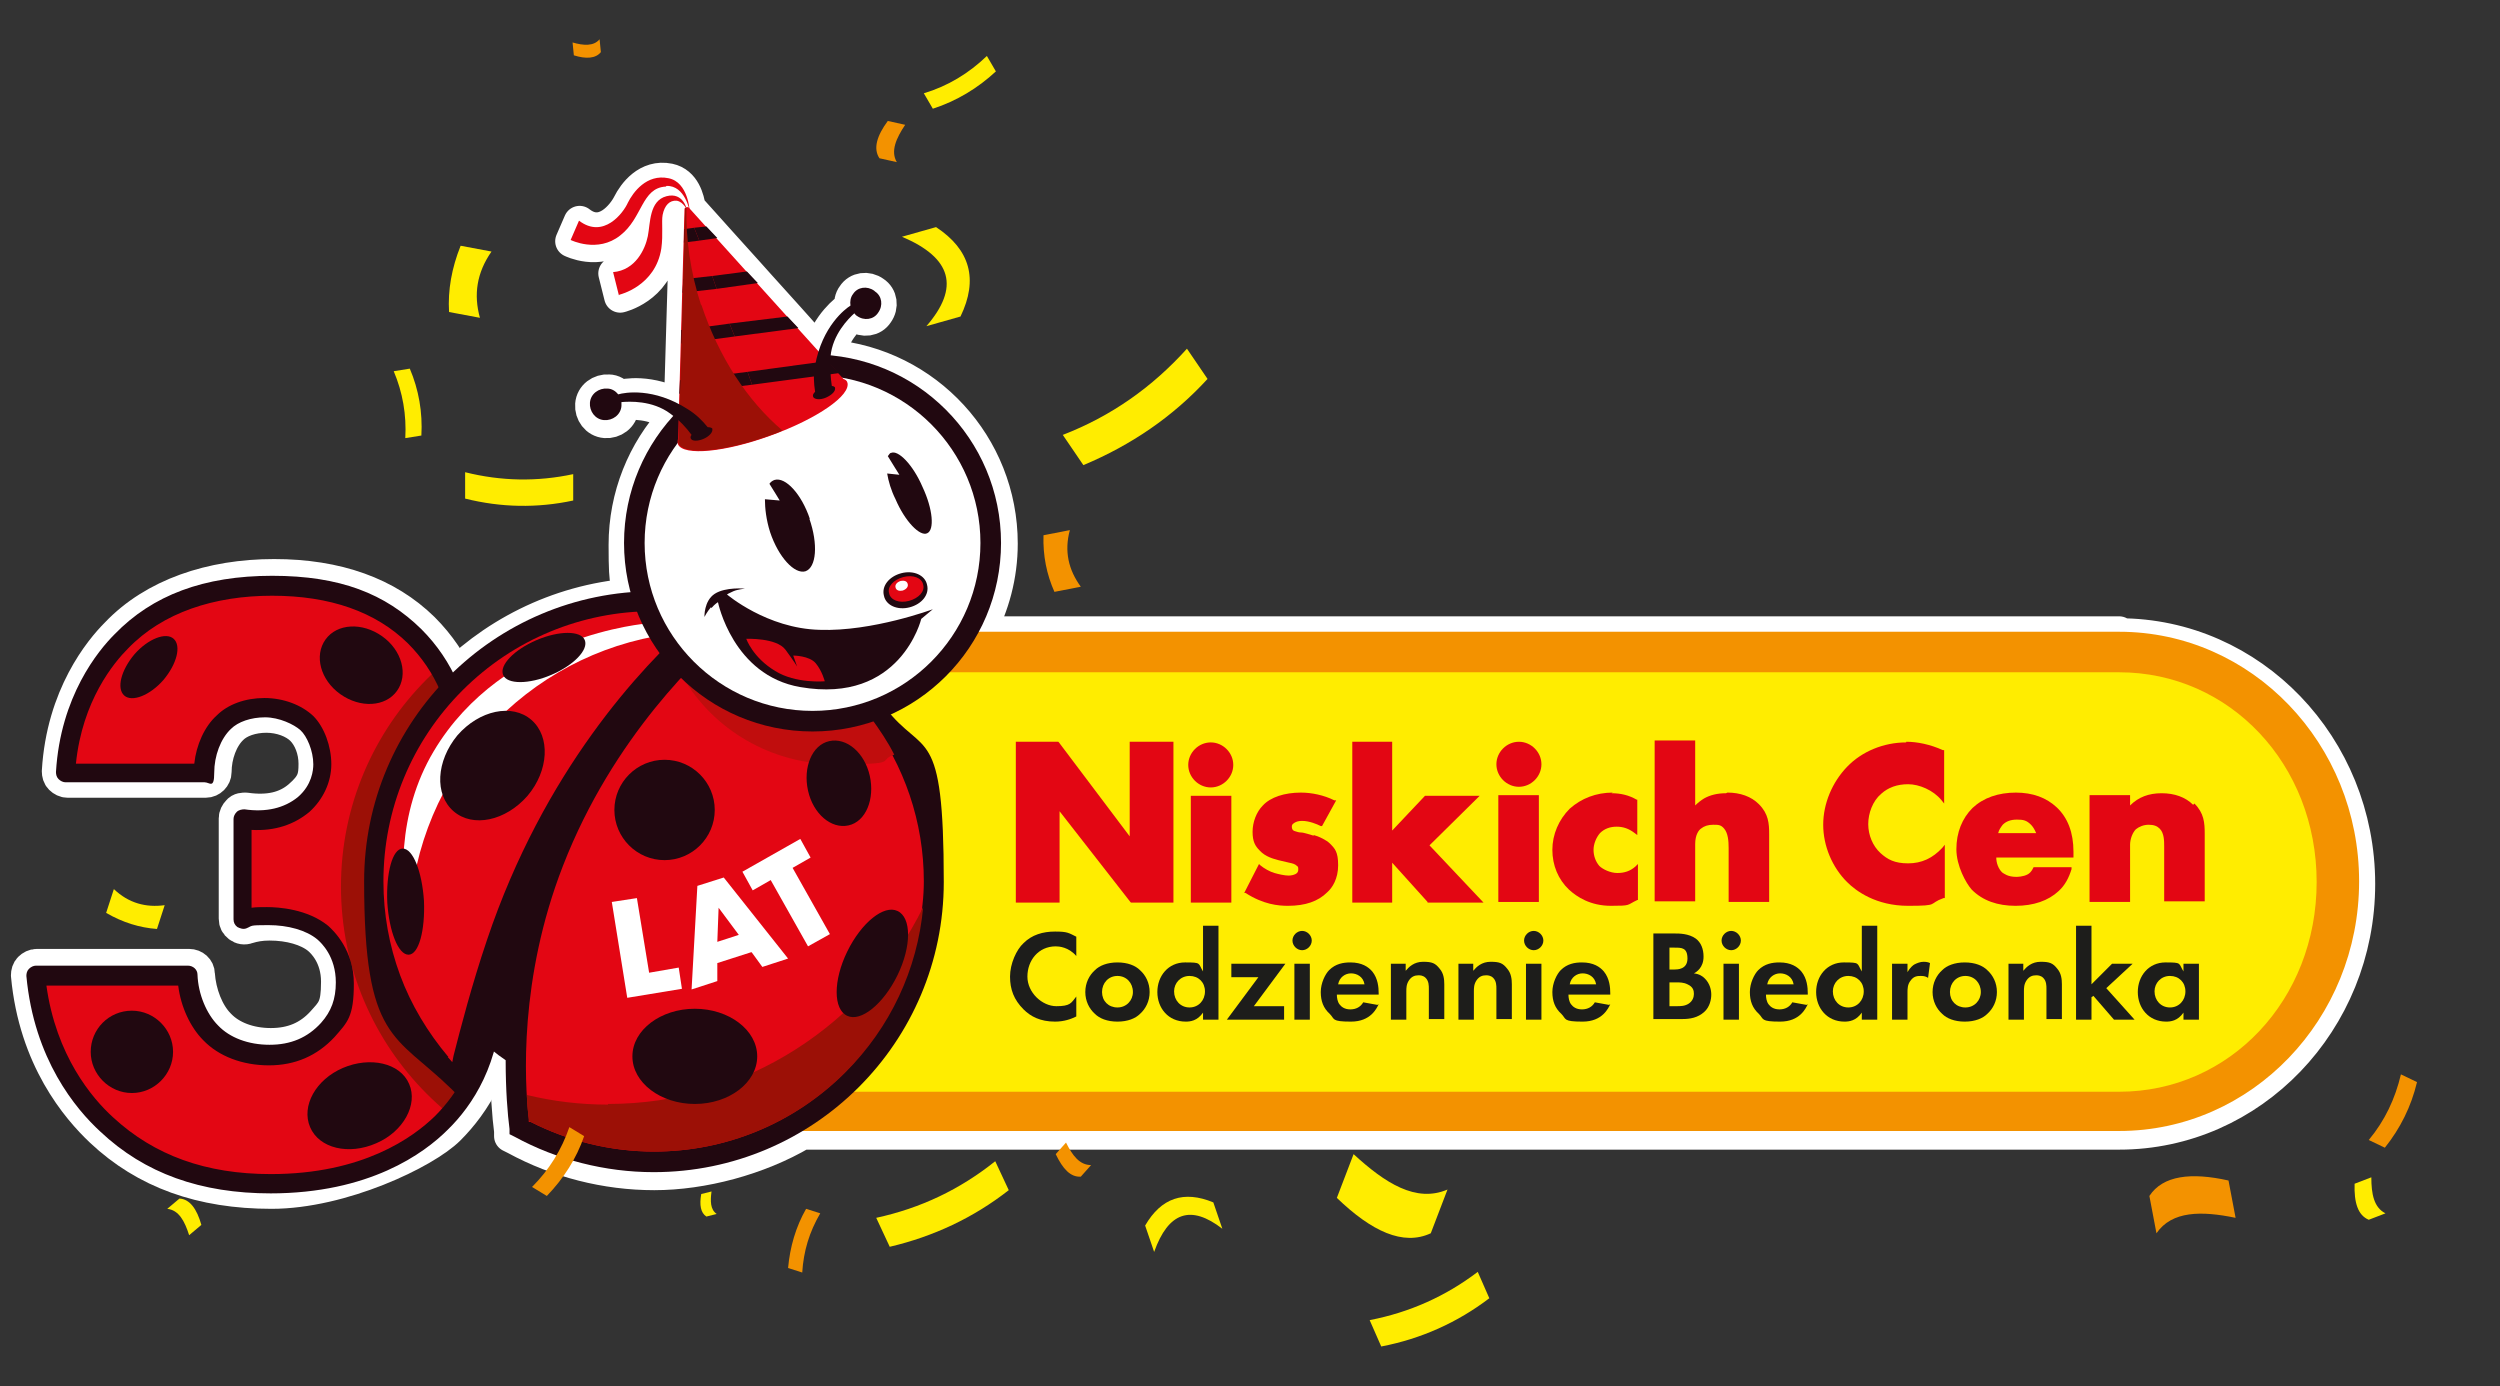 <?xml version="1.0" encoding="UTF-8"?>
<svg xmlns="http://www.w3.org/2000/svg" version="1.1" xmlns:xlink="http://www.w3.org/1999/xlink" viewBox="0 0 388.6 215.5">
  <rect x="0" y="0" width="388.6" height="215.5" fill="#333333" stroke="none"/>
  <!-- Generator: Adobe Illustrator 29.1.0, SVG Export Plug-In . SVG Version: 2.1.0 Build 142)  -->
  <defs>
    <style>
      .st0 {
        fill: #c00d0d;
      }

      .st1 {
        fill: #1d1d1b;
      }

      .st2 {
        fill: #fff;
      }

      .st3 {
        fill: #ffed00;
      }

      .st4, .st5 {
        fill: none;
      }

      .st6 {
        fill: #e30613;
      }

      .st7 {
        fill: #f39200;
      }

      .st8 {
        isolation: isolate;
      }

      .st9 {
        mix-blend-mode: multiply;
      }

      .st9, .st10 {
        fill: #9c1006;
      }

      .st5 {
        stroke: #fff;
        stroke-linecap: round;
        stroke-linejoin: round;
        stroke-width: 5px;
      }

      .st11 {
        fill: #210810;
      }

      .st12 {
        clip-path: url(#clippath);
      }
    </style>
    <clipPath id="clippath">
      <path class="st4" d="M29.2,151.6c.1,3.3,1.5,6.8,3.6,8.9,2,2.1,5.2,3.5,9.1,3.5s7.3-2,9.1-3.9c2-2.3,2.7-4.7,2.7-7.3,0-3.9-1.9-6.5-3.5-7.9-2.3-1.9-5.7-2.5-8.5-2.5s-2.7.1-3.9.5v-15.6c4.7.7,7.6-.7,9.5-2.3,2.1-1.9,2.9-4.3,2.9-6.3s-1.1-5.1-2.4-6.4-4-2.4-6.5-2.4-5.1.9-6.4,2.3c-2,1.9-3.1,5.1-3.1,7.9H10.2c.5-9.3,4.7-16.4,8.7-20.4,6.5-6.8,14.9-8.7,23.5-8.7s15.5,1.3,22.2,7.9c4.4,4.4,7.2,10.4,7.2,17.2s-.7,7.3-2.7,10.9c-1.6,2.9-3.6,5.2-6.8,6.8,5.5,2,8.7,5.5,10.5,8.1,2.5,3.7,3.7,8,3.7,13.1,0,9.5-4.1,15.7-7.9,19.5s-13.3,9.5-26.6,9.5-17.7-2-25.5-9.2c-4.5-4.1-10-11.7-11.1-23.2h23.6Z"/>
    </clipPath>
  </defs>
  <g class="st8">
    <g id="Layer_1">
      <g>
        <path class="st5" d="M329.4,98.3h-177.2c2.2-4.1,3.5-8.8,3.5-13.8,0-15.3-11.7-27.9-26.7-29.2.4-3.3,2.8-5.7,3.7-6.5.1.1.2.3.4.4,1.1.8,2.6.6,3.3-.5.8-1.1.6-2.6-.5-3.3-1.1-.8-2.6-.6-3.3.5-.4.5-.5,1.2-.4,1.8-.7.5-3.5,2.5-4.9,7l-3.1-3.5h0s-1.7-1.9-1.7-1.9h0s-4.6-5.1-4.6-5.1h0s-1.7-1.9-1.7-1.9h0s-4.6-5.1-4.6-5.1h0s-1.7-1.9-1.7-1.9h0s-2.7-3-2.7-3h0c-.2-1.3-.8-3.9-3.2-4.4-3.4-.7-5.5,2.2-6.3,3.8-.8,1.6-3.9,5.7-7.6,2.8l-1.3,3s4.2,2.1,7.7-.7c3.5-2.8,3.3-7.5,7.1-7.6,2.2,0,3.1,2.1,3.5,3.2h-.2c0,0,0,.1,0,.1-.3-.8-1-2.3-3.1-1.8-2.7.7-2.5,4.2-2.9,6.2-.4,2-1.9,5.3-5.4,5.6l.9,3.6s5.6-1.3,6.5-7.2c.3-2.2,0-4.1.2-5.2.3-1.6,1.1-2.4,2.2-2.2.7.1,1.2.7,1.4,1.1h-.1s-.9,30.5-.9,30.5c-4.7-2.5-8.6-1.8-9.4-1.5-.4-.5-1-.9-1.7-.9-1.3-.1-2.6.8-2.7,2.2-.1,1.3.8,2.6,2.2,2.7,1.3.1,2.6-.8,2.7-2.2,0-.2,0-.4,0-.6,1.2-.1,4.8-.3,7.6,1.8.1.1.3.2.4.3-4.8,5.2-7.7,12.2-7.7,19.8s.4,5.2,1,7.7c-23.1,1.9-41.4,21.3-41.4,44.9s4.8,23.7,13.6,32.3l1.9,1.9.6-2.6c.4-1.7,1-4.2,1.7-7.2,1.3,1.2,2.7,2.4,4.2,3.4,0,4.7.3,8.4.6,10.7v.8c0,0,.8.4.8.4,6.6,3.6,14.1,5.5,21.6,5.5s16.2-2.3,23-6.3h204.7c20.6,0,37.3-17.4,37.3-38.8s-16.7-38.8-37.3-38.8Z"/>
        <g>
          <path class="st7" d="M117.2,175.8c-20.6,0-37.3-17.4-37.3-38.8s16.7-38.8,37.3-38.8h212.2c20.6,0,37.3,17.4,37.3,38.8s-16.7,38.8-37.3,38.8H117.2Z"/>
          <path class="st3" d="M117.2,104.5c-17.2,0-30.7,14.3-30.7,32.6s13.5,32.6,30.7,32.6h212.2c17.2,0,30.7-14.3,30.7-32.6s-13.5-32.6-30.7-32.6H117.2Z"/>
        </g>
        <path class="st5" d="M74.2,141.1c-2.3-3.2-5.1-5.8-8.5-7.5,2-1.5,3.5-3.3,4.9-5.9,2-3.6,2.9-7.2,2.9-11.7,0-6.9-2.7-13.3-7.7-18.3-5.6-5.5-13.4-8.3-23.2-8.3s-18.7,3-24.5,9.1c-2.5,2.5-8.4,9.6-9.1,21.4,0,.4.1.8.4,1.1.3.3.7.5,1.1.5h21.5c.8,0,1.5-.7,1.5-1.5,0-2.6,1-5.3,2.6-6.8,1.1-1.1,3.1-1.8,5.3-1.8s4.3.8,5.5,2,2,3.2,2,5.3-.2,3.2-2.4,5.1c-2.1,1.8-4.8,2.4-8.3,1.9-.4,0-.9,0-1.2.4-.3.3-.5.7-.5,1.1v15.6c0,.5.2.9.6,1.2.4.3.9.4,1.4.2,1-.3,2-.5,3.4-.5,3.1,0,5.9.8,7.6,2.2.7.6,2.9,2.7,2.9,6.7s-.7,4.5-2.3,6.3c-2.1,2.3-4.7,3.4-8,3.4s-6.2-1.1-8-3c-1.8-1.8-3-4.9-3.2-7.9,0-.8-.7-1.4-1.5-1.4H5.7c-.4,0-.8.2-1.1.5-.3.3-.4.7-.4,1.1,1.2,13,7.8,20.7,11.5,24.2,6.9,6.5,15.6,9.6,26.5,9.6s23.9-6.2,27.6-9.9c3.8-3.8,8.3-10.4,8.3-20.5s-1.3-10-4-13.9Z"/>
        <g>
          <path class="st6" d="M29.2,151.6c.1,3.3,1.5,6.8,3.6,8.9,2,2.1,5.2,3.5,9.1,3.5s7.3-2,9.1-3.9c2-2.3,2.7-4.7,2.7-7.3,0-3.9-1.9-6.5-3.5-7.9-2.3-1.9-5.7-2.5-8.5-2.5s-2.7.1-3.9.5v-15.6c4.7.7,7.6-.7,9.5-2.3,2.1-1.9,2.9-4.3,2.9-6.3s-1.1-5.1-2.4-6.4-4-2.4-6.5-2.4-5.1.9-6.4,2.3c-2,1.9-3.1,5.1-3.1,7.9H10.2c.5-9.3,4.7-16.4,8.7-20.4,6.5-6.8,14.9-8.7,23.5-8.7s15.5,1.3,22.2,7.9c4.4,4.4,7.2,10.4,7.2,17.2s-.7,7.3-2.7,10.9c-1.6,2.9-3.6,5.2-6.8,6.8,5.5,2,8.7,5.5,10.5,8.1,2.5,3.7,3.7,8,3.7,13.1,0,9.5-4.1,15.7-7.9,19.5s-13.3,9.5-26.6,9.5-17.7-2-25.5-9.2c-4.5-4.1-10-11.7-11.1-23.2h23.6Z"/>
          <g class="st12">
            <circle class="st10" cx="98.6" cy="137.8" r="45.6"/>
          </g>
          <path class="st11" d="M42.1,185.5c-10.9,0-19.6-3.1-26.5-9.6-3.8-3.5-10.3-11.2-11.5-24.2,0-.4.1-.8.4-1.1.3-.3.7-.5,1.1-.5h23.6c.8,0,1.5.6,1.5,1.4.1,3,1.4,6.1,3.2,7.9,1.8,1.9,4.7,3,8,3s5.9-1.1,8-3.4c1.6-1.8,2.3-3.7,2.3-6.3,0-4-2.2-6.1-2.9-6.7-1.7-1.4-4.5-2.2-7.6-2.2s-2.4.1-3.4.5c-.5.2-1,0-1.4-.2-.4-.3-.6-.7-.6-1.2v-15.6c0-.4.2-.8.5-1.1.3-.3.8-.4,1.2-.4,3.4.5,6.2-.2,8.3-1.9,2.2-1.9,2.4-4.2,2.4-5.1,0-2.1-1-4.4-2-5.3s-3.3-2-5.5-2-4.2.7-5.3,1.8c-1.6,1.5-2.6,4.2-2.6,6.8s-.7,1.5-1.5,1.5H10.2c-.4,0-.8-.2-1.1-.5-.3-.3-.4-.7-.4-1.1.7-11.8,6.6-18.9,9.1-21.4,5.9-6.1,13.9-9.1,24.5-9.1s17.6,2.8,23.2,8.3c4.9,4.9,7.7,11.4,7.7,18.3s-.9,8.1-2.9,11.7c-1.4,2.5-2.9,4.4-4.9,5.9,3.4,1.7,6.3,4.3,8.5,7.5,2.7,4,4,8.5,4,13.9,0,10.1-4.5,16.8-8.3,20.5-3.7,3.7-12.2,9.9-27.6,9.9ZM7.2,153.1c1.5,11,7.1,17.6,10.4,20.6,6.4,5.9,14.4,8.8,24.5,8.8,14.3,0,22.1-5.7,25.5-9,3.4-3.4,7.4-9.3,7.4-18.4s-1.1-8.8-3.5-12.2c-2.5-3.5-5.8-6.1-9.8-7.6-.6-.2-.9-.7-1-1.3s.3-1.2.8-1.4c2.7-1.3,4.6-3.2,6.2-6.2,1.7-3.1,2.5-6.2,2.5-10.2,0-6.1-2.4-11.8-6.8-16.2-5-4.9-12.1-7.4-21.1-7.4s-17,2.6-22.4,8.2c-2.2,2.2-7.1,8.1-8.1,17.9h18.4c.3-2.9,1.6-5.8,3.5-7.5,1.7-1.7,4.4-2.7,7.4-2.7s5.8,1.1,7.6,2.8c1.7,1.7,2.8,4.7,2.8,7.5s-1.3,5.5-3.4,7.4c-2.4,2-5.4,3-9,2.8v12.1c.7-.1,1.5-.1,2.4-.1,1.8,0,6.3.3,9.5,2.9.9.8,4,3.8,4,9s-1,6-3,8.3c-2.7,2.9-6.1,4.4-10.2,4.4s-7.8-1.4-10.2-3.9c-2-2-3.5-5.2-3.9-8.5H7.2Z"/>
          <path class="st11" d="M20.5,157.1c-3.6,0-6.4,2.9-6.4,6.4s2.9,6.4,6.4,6.4,6.4-2.9,6.4-6.4-2.9-6.4-6.4-6.4Z"/>
          <path class="st11" d="M59.4,98.9c3.1,2.2,4.1,6,2.3,8.5-1.8,2.5-5.7,2.7-8.8.5-3.1-2.2-4.1-6-2.3-8.5,1.8-2.5,5.7-2.7,8.8-.5Z"/>
          <path class="st11" d="M25.4,105.7c-2.1,2.4-4.9,3.5-6.1,2.4-1.2-1.1-.5-3.9,1.6-6.4,2.1-2.4,4.9-3.5,6.1-2.4,1.2,1.1.5,3.9-1.6,6.4Z"/>
          <path class="st11" d="M63.6,168.5c1.4,3.2-.9,7.4-5.1,9.2-4.3,1.9-8.9.8-10.3-2.5s.9-7.4,5.1-9.2,8.9-.8,10.3,2.5Z"/>
        </g>
        <g>
          <path class="st11" d="M137.7,109.9c-5.6-7.4-13.4-12.9-22.1-15.8h.1c0,0-3-.8-3-.8-3.6-.9-7.3-1.4-11-1.4-24.9,0-45.1,20.2-45.1,45.1s4.8,23.7,13.6,32.3l1.9,1.9.6-2.6c.4-1.7,1-4.2,1.7-7.2,1.3,1.2,2.7,2.4,4.2,3.4,0,4.7.3,8.4.6,10.7v.8c0,0,.8.4.8.4,6.6,3.6,14.1,5.5,21.6,5.5,24.9,0,45.1-20.2,45.1-45.1s-3.1-19.3-9.1-27.1Z"/>
          <g>
            <path class="st6" d="M69.7,164.3c-3.2-3.8-5.8-8.1-7.5-12.7-1.7-4.6-2.6-9.5-2.6-14.6,0-11.2,4.4-21.8,12.3-29.7,7.9-7.9,18.5-12.3,29.7-12.3s4,.1,6,.4l1.1.2-.8.8c-8.3,7.3-23.4,23.5-32.2,49.7-2.4,7.1-4.1,13.7-5.2,18l-.2,1-.7-.8Z"/>
            <path class="st6" d="M101.7,179c-6.7,0-13.3-1.6-19.2-4.6h-.3c0-.1,0-.4,0-.4-.7-6-1.5-21.9,5.3-39.4,7.8-20.1,21.4-32.8,26.8-37.4l.2-.2h.3c8,2.8,15.2,7.9,20.3,14.7,5.5,7.3,8.5,16.1,8.5,25.3s-4.4,21.8-12.3,29.7c-7.9,7.9-18.5,12.3-29.7,12.3h0Z"/>
          </g>
          <g>
            <path class="st2" d="M63.6,145c0-23,16.5-42.1,38.3-46.1l-1.2-2s-22.5,1.7-33.3,19.9c-5.7,9.6-5.3,20.4-3.7,28.3h0Z"/>
            <g>
              <path class="st10" d="M94.5,171.7c-4.3,0-8.5-.5-12.6-1.5,0,1.5.2,2.8.3,3.8v.3s.3.1.3.1c5.9,3,12.5,4.6,19.2,4.6,11.2,0,21.8-4.4,29.7-12.3,7-7,11.2-16,12.1-25.7-8.9,18.1-27.5,30.6-49,30.6Z"/>
              <path class="st0" d="M135.3,111.7c-5.1-6.8-12.3-12-20.3-14.6h-.3c0,0-.2,0-.2,0-2,1.6-5,4.4-8.4,8.1,4.8,8.2,13.7,13.6,23.9,13.6s6.2-.5,9-1.5c-1-2-2.3-3.9-3.6-5.7Z"/>
            </g>
          </g>
          <g>
            <path class="st11" d="M111.1,125.9c0,4.3-3.5,7.8-7.8,7.8s-7.8-3.5-7.8-7.8,3.5-7.8,7.8-7.8,7.8,3.5,7.8,7.8Z"/>
            <path class="st11" d="M117.7,164.2c0,4.1-4.4,7.4-9.7,7.4s-9.7-3.3-9.7-7.4,4.4-7.4,9.7-7.4,9.7,3.3,9.7,7.4Z"/>
            <path class="st11" d="M139.5,141.6c2.2,1,2.2,5.5,0,10-2.2,4.5-5.7,7.3-7.8,6.3-2.2-1-2.2-5.5,0-10,2.2-4.5,5.7-7.3,7.8-6.3Z"/>
            <path class="st11" d="M82,123.7c-3.4,3.9-8.5,5-11.5,2.4-3-2.6-2.7-7.8.6-11.8,3.4-3.9,8.5-5,11.5-2.4,3,2.6,2.7,7.9-.6,11.8Z"/>
            <path class="st11" d="M85.7,104.9c-3.5,1.5-6.9,1.5-7.5,0-.6-1.5,1.7-3.9,5.2-5.4,3.5-1.5,6.9-1.5,7.5,0,.6,1.5-1.7,3.9-5.2,5.4Z"/>
            <path class="st11" d="M65.9,140c.2,4.6-.8,8.4-2.4,8.4-1.6,0-3-3.6-3.3-8.1-.2-4.6.8-8.4,2.4-8.4,1.6,0,3,3.6,3.3,8.1Z"/>
            <path class="st11" d="M135.2,120.6c.8,3.6-.6,7.1-3.3,7.7-2.7.6-5.5-1.8-6.3-5.4-.8-3.6.6-7.1,3.3-7.7,2.7-.6,5.5,1.8,6.3,5.4Z"/>
          </g>
        </g>
        <g>
          <circle class="st11" cx="126.3" cy="84.4" r="29.3"/>
          <g>
            <path class="st2" d="M152.4,84.4c0,14.4-11.7,26.1-26.1,26.1s-26.1-11.7-26.1-26.1,11.7-26.1,26.1-26.1,26.1,11.7,26.1,26.1Z"/>
            <g>
              <g>
                <path class="st11" d="M144.1,90.9c.4,1.5-.8,3-2.7,3.5-1.9.5-3.7-.3-4-1.8-.4-1.5.8-3,2.7-3.5,1.9-.5,3.7.3,4,1.8Z"/>
                <path class="st6" d="M143.5,90.9c.3,1-.7,2.1-2.2,2.5-1.5.4-2.9-.1-3.1-1.2-.3-1,.7-2.1,2.2-2.5,1.5-.4,2.9.1,3.1,1.2Z"/>
                <path class="st2" d="M141.1,90.8c.1.4-.2.8-.8,1-.5.1-1,0-1.1-.5-.1-.4.2-.8.8-1,.5-.1,1,0,1.1.5Z"/>
              </g>
              <path class="st11" d="M110.6,94.5c.5-.6,1-.9,1-.9,0,0,2.3,11.4,12.8,13.2,15.6,2.7,18.8-10.6,18.8-10.6l1.8-1.5s-9.4,3.5-17.6,3.2c-8.2-.2-14.4-5.5-14.4-5.5,0,0,.3-.2,1-.5.7-.3,1.8-.4,1.8-.4,0,0-3-.3-4.7.8-1.7,1.1-1.6,3.6-1.6,3.6,0,0,.4-.8,1-1.5Z"/>
              <path class="st6" d="M116,99.3s4.7-.2,6.1,1.7c1.4,1.9,1.8,2.6,1.8,2.6,0,0-.6-1.7-.6-1.7s2.5,0,3.5,1.2c1,1.2,1.4,2.8,1.4,2.8,0,0-4.5.4-7.7-1.6-3.5-2.1-4.5-5-4.5-5Z"/>
              <path class="st11" d="M125.9,80.7c-1.3-3.9-3.8-6.6-5.5-6.1-.3.1-.6.3-.8.6.7,1.1,1.6,2.6,1.6,2.6l-2.3-.2c0,1.4.2,3.2.8,5.1,1.3,3.9,3.8,6.6,5.5,6.1,1.7-.6,2-4.2.6-8.2Z"/>
              <path class="st11" d="M143.4,75.7c-1.5-3.5-3.8-5.8-4.9-5.3-.2,0-.3.3-.5.5.6,1,1.8,2.9,1.8,2.9l-1.9-.2c.2,1.2.6,2.6,1.3,4,1.5,3.5,3.8,5.8,4.9,5.3,1.2-.5.9-3.8-.7-7.2Z"/>
            </g>
          </g>
        </g>
        <g>
          <path class="st6" d="M131.7,59.5h0s0,0,0,0c0,0,0,0,0,0,0-.3-.3-.5-.6-.6l-24.1-26.7h-.3c0,.1-.3.2-.3.2l-1,35.8c-.1.3-.1.6,0,.9,0,0,0,0,0,0h0c0,.1,0,0,0,0,.9,1.8,7.3,1.2,14.4-1.4,7.2-2.6,12.6-6.3,11.9-8.3Z"/>
          <path class="st6" d="M96.2,45.9l-.9-3.6c3.5-.3,5-3.6,5.4-5.6.4-2,.2-5.5,2.9-6.2,2.7-.7,3.2,2.2,3.2,2.2,0,0-.5-1.3-1.6-1.5-1.1-.1-1.9.7-2.2,2.2-.2,1.1.1,3-.2,5.2-.9,5.9-6.5,7.2-6.5,7.2Z"/>
          <path class="st6" d="M103.5,29c-3.8.2-3.6,4.9-7.1,7.6-3.5,2.8-7.7.7-7.7.7l1.3-3c3.8,2.9,6.9-1.2,7.6-2.8.8-1.6,2.9-4.5,6.3-3.8,3.1.6,3.3,5.1,3.3,5.1,0,0-.7-4-3.6-3.9Z"/>
          <g>
            <polygon class="st11" points="122.4 49.2 124.1 51 114.2 52.3 113.4 50.3 122.4 49.2"/>
            <polygon class="st11" points="130.4 58 116.9 59.8 116.2 57.8 128.7 56.1 130.4 58"/>
            <polygon class="st11" points="116.1 42.2 117.8 44 111.4 44.9 110.7 42.9 116.1 42.2"/>
            <polygon class="st11" points="109.8 35.2 111.5 37 108.7 37.4 107.9 35.4 109.8 35.2"/>
          </g>
          <g>
            <polygon class="st11" points="113.4 50.3 114.2 52.3 105.9 53.4 105.9 51.3 113.4 50.3"/>
            <polygon class="st11" points="116.9 59.8 105.6 61.2 105.7 59.1 116.2 57.8 116.9 59.8"/>
            <polygon class="st11" points="110.7 42.9 111.4 44.9 106.1 45.5 106.2 43.4 110.7 42.9"/>
            <polygon class="st11" points="107.9 35.4 108.7 37.4 106.3 37.7 106.4 35.6 107.9 35.4"/>
          </g>
          <path class="st9" d="M109,47.5c-1.7-5.2-2.4-10.4-2.3-15.2h-.2c0,0-1,35.8-1,35.8-.1.3-.1.6,0,.9,0,0,0,0,0,0h0c0,.1,0,0,0,0,.9,1.8,7.3,1.2,14.4-1.4.6-.2,1.2-.4,1.7-.7-5.4-4.6-9.9-11.4-12.6-19.6Z"/>
        </g>
        <path class="st11" d="M110.8,66.7c-.1-.2-.4-.3-.8-.3-.8-1-1.8-2-3.1-2.8-5.3-3.4-9.8-2.6-10.8-2.3-.4-.5-1-.9-1.7-.9-1.3-.1-2.6.8-2.7,2.2-.1,1.3.8,2.6,2.2,2.7,1.3.1,2.6-.8,2.7-2.2,0-.2,0-.4,0-.6,1.2-.1,4.8-.3,7.6,1.8,1.5,1.1,2.5,2.2,3.3,3.3-.2.2-.2.5-.1.6.2.4,1.1.4,2,0,.9-.4,1.5-1.1,1.3-1.6Z"/>
        <path class="st11" d="M135.9,45.2c-1.1-.8-2.6-.6-3.3.5-.4.5-.5,1.2-.4,1.8-.8.5-4.4,3.2-5.5,9.3-.3,1.4-.2,2.8,0,4.1-.3.3-.4.5-.3.8.2.4,1.1.5,2,.1s1.5-1,1.4-1.5c0-.2-.3-.3-.5-.3-.2-1.3-.3-2.8-.2-4.6.3-3.4,2.8-5.9,3.7-6.7.1.1.2.3.4.4,1.1.8,2.6.6,3.3-.5.8-1.1.6-2.6-.5-3.3Z"/>
        <g>
          <path class="st2" d="M99,139.6l1.9,11.6,4.6-.8.5,3.3-8.5,1.4-2.4-14.9,3.9-.6Z"/>
          <path class="st2" d="M116.8,148l-5.3,1.7v2.8c0,0-4,1.3-4,1.3l.9-16.1,4.1-1.3,10,12.6-4,1.3-1.6-2.2ZM114.9,145.4l-3.2-4.3-.2,5.3,3.4-1.1Z"/>
          <path class="st2" d="M123.2,134.9l5.8,10.3-3.4,1.9-5.8-10.3-2.8,1.6-1.6-2.9,9-5.1,1.6,2.9-2.8,1.6Z"/>
        </g>
        <g>
          <path class="st3" d="M63.7,57.3c1.4,3.3,2,6.8,1.8,10.4l-2.5.4c.2-3.6-.4-7.1-1.8-10.4l2.5-.4Z"/>
          <path class="st3" d="M89.1,77.8c-5.6,1.2-11.2,1.1-16.8-.3v-4.1c5.6,1.4,11.2,1.5,16.8.3v4.1Z"/>
          <path class="st3" d="M187.7,58.9c-5.4,5.9-11.9,10.3-19.3,13.4l-3.2-4.7c7.5-2.9,13.9-7.4,19.3-13.4l3.2,4.7Z"/>
          <path class="st7" d="M140.7,19.4c-1.4,2.1-2.3,4.1-1.3,5.8l-2.7-.6c-1-1.5-.4-3.5,1.3-5.8l2.7.6Z"/>
          <path class="st3" d="M69.8,48.5c-.2-3.4.4-6.8,1.8-10.3l4.8.9c-2.3,3.3-2.8,6.7-1.8,10.3l-4.8-.9Z"/>
          <path class="st3" d="M145.5,35.3c5.3,3.5,6.6,8.1,3.8,13.9l-5.3,1.5c5.2-6,4-10.6-3.8-13.9l5.3-1.5Z"/>
          <path class="st3" d="M154.8,11.1c-2.8,2.6-6.1,4.6-9.8,5.8l-1.4-2.4c3.7-1.1,7-3.1,9.8-5.8l1.4,2.4Z"/>
          <path class="st3" d="M368.6,183c0,2.6.4,4.7,2.2,5.6l-2.6,1c-1.7-.7-2.3-2.7-2.2-5.6l2.6-1Z"/>
          <path class="st7" d="M347.5,189.3c-5.3-1.1-9.9-1.1-12.3,2.4l-1.1-5.8c2.1-3.2,6.5-3.7,12.3-2.4l1.1,5.8Z"/>
          <path class="st7" d="M375.7,168.2c-.9,3.8-2.6,7.2-5,10.2l-2.5-1.2c2.5-3,4.1-6.4,5-10.2l2.5,1.2Z"/>
          <path class="st7" d="M89,6.6c1.7.5,3.3.6,4.2-.5l.2,2c-.8,1-2.3,1.1-4.2.5l-.2-2Z"/>
          <path class="st3" d="M156.8,185c-5.5,4.3-11.7,7.2-18.5,8.8l-2.1-4.5c6.9-1.5,13-4.4,18.5-8.8l2.1,4.5Z"/>
          <path class="st3" d="M110.6,185.2c-.2,1.5-.2,2.8.8,3.5l-1.6.4c-.9-.6-1.1-1.8-.8-3.5l1.6-.4Z"/>
          <path class="st3" d="M29.4,192c-.7-2.2-1.6-3.9-3.4-4.1l1.9-1.6c1.6.1,2.7,1.6,3.4,4.1l-1.9,1.6Z"/>
          <path class="st7" d="M90.8,176.6c-1.2,3.5-3.2,6.6-5.8,9.3l-2.3-1.4c2.7-2.7,4.6-5.8,5.8-9.3l2.3,1.4Z"/>
          <path class="st3" d="M24.4,144.4c-2.7-.2-5.3-1-7.9-2.5l1.2-3.7c2.3,2.2,5,2.9,7.9,2.5l-1.2,3.7Z"/>
          <path class="st7" d="M122.5,197.1c.3-3.3,1.2-6.4,2.8-9.2l2.2.7c-1.7,2.9-2.6,5.9-2.8,9.2l-2.2-.7Z"/>
          <path class="st7" d="M163.9,92c-1.2-2.7-1.8-5.6-1.7-8.8l4.1-.8c-.9,3.3-.2,6.2,1.7,8.8l-4.1.8Z"/>
          <path class="st3" d="M178,190.5c2.5-4.3,6-5.5,10.6-3.6l1.4,4.1c-4.9-3.8-8.4-2.6-10.6,3.6l-1.4-4.1Z"/>
          <path class="st3" d="M231.5,201.8c-5,3.8-10.6,6.3-16.8,7.5l-1.8-4.1c6.2-1.2,11.8-3.7,16.8-7.5l1.8,4.1Z"/>
          <path class="st7" d="M165.7,177.6c1,2,2.1,3.5,3.9,3.5l-1.6,1.8c-1.6.1-2.8-1.2-3.9-3.5l1.6-1.8Z"/>
          <path class="st3" d="M210.4,179.4c4.9,4.5,9.7,7.6,14.6,5.5l-2.6,6.8c-4.3,2-9.2-.3-14.6-5.5l2.6-6.8Z"/>
        </g>
        <g>
          <path class="st1" d="M167.3,158c-.8.4-1.9.8-3.3.8-2.3,0-3.8-.8-4.9-1.9-1.5-1.5-2.1-3.1-2.1-5.1s1-4.2,2.1-5.2c1.3-1.3,3-1.8,4.9-1.8s2.1.2,3.3.8v3c-1.2-1.4-2.7-1.5-3.2-1.5-2.7,0-4.4,2.2-4.4,4.7s2.3,4.6,4.5,4.6,2.3-.5,3.1-1.5v3Z"/>
          <path class="st1" d="M177.2,150.8c.9.8,1.5,2,1.5,3.4s-.6,2.6-1.5,3.4c-.7.7-1.9,1.2-3.5,1.2s-2.8-.5-3.5-1.2c-.9-.8-1.5-2-1.5-3.4s.6-2.6,1.5-3.4c.7-.7,1.9-1.2,3.5-1.2s2.8.5,3.5,1.2ZM176.1,154.2c0-1.4-1-2.5-2.4-2.5s-2.4,1.1-2.4,2.5,1,2.4,2.4,2.4,2.4-1.1,2.4-2.4Z"/>
          <path class="st1" d="M187,143.9h2.4v14.6h-2.4v-1.1c-.9,1.3-2,1.4-2.7,1.4-2.7,0-4.4-2.1-4.4-4.6s1.7-4.6,4.3-4.6,2,.1,2.8,1.4v-7ZM182.5,154.1c0,1.4,1,2.5,2.4,2.5s2.4-1.1,2.4-2.5-1-2.4-2.4-2.4-2.4,1.1-2.4,2.4Z"/>
          <path class="st1" d="M195,156.4h4.6v2.1h-8.9l4.9-6.6h-4.2v-2.1h8.4l-4.9,6.6Z"/>
          <path class="st1" d="M202.4,144.7c.8,0,1.5.7,1.5,1.5s-.7,1.5-1.5,1.5-1.5-.7-1.5-1.5.7-1.5,1.5-1.5ZM203.6,149.8v8.7h-2.4v-8.7h2.4Z"/>
          <path class="st1" d="M214.3,156.1c-.3.6-1.2,2.7-4.3,2.7s-2.5-.4-3.3-1.2c-1-.9-1.4-2-1.4-3.4s.7-2.8,1.3-3.4c1-1,2.2-1.2,3.3-1.2,1.8,0,2.8.7,3.4,1.4.9,1.1,1,2.5,1,3.4v.2h-6.5c0,.5.1,1.1.4,1.5.3.4.8.8,1.7.8s1.6-.4,2-1.1l2.2.4ZM212.1,153c-.2-1.2-1.2-1.7-2.1-1.7s-1.8.6-2,1.7h4.1Z"/>
          <path class="st1" d="M216.1,149.8h2.4v1.1c.5-.6,1.3-1.4,2.7-1.4s1.9.2,2.6,1.1c.6.7.7,1.6.7,2.4v5.4h-2.4v-4.7c0-.5,0-1.2-.5-1.7-.4-.4-.9-.4-1.1-.4-.6,0-1.1.2-1.5.8-.4.6-.4,1.2-.4,1.7v4.4h-2.4v-8.7Z"/>
          <path class="st1" d="M226.6,149.8h2.4v1.1c.5-.6,1.3-1.4,2.7-1.4s1.9.2,2.6,1.1c.6.7.7,1.6.7,2.4v5.4h-2.4v-4.7c0-.5,0-1.2-.5-1.7-.4-.4-.9-.4-1.1-.4-.6,0-1.1.2-1.5.8-.4.6-.4,1.2-.4,1.7v4.4h-2.4v-8.7Z"/>
          <path class="st1" d="M238.4,144.7c.8,0,1.5.7,1.5,1.5s-.7,1.5-1.5,1.5-1.5-.7-1.5-1.5.7-1.5,1.5-1.5ZM239.6,149.8v8.7h-2.4v-8.7h2.4Z"/>
          <path class="st1" d="M250.3,156.1c-.3.6-1.2,2.7-4.3,2.7s-2.5-.4-3.3-1.2c-1-.9-1.4-2-1.4-3.4s.7-2.8,1.3-3.4c1-1,2.2-1.2,3.3-1.2,1.8,0,2.8.7,3.4,1.4.9,1.1,1,2.5,1,3.4v.2h-6.5c0,.5.1,1.1.4,1.5.3.4.8.8,1.7.8s1.6-.4,2-1.1l2.2.4ZM248.1,153c-.2-1.2-1.2-1.7-2.1-1.7s-1.8.6-2,1.7h4.1Z"/>
          <path class="st1" d="M260.3,145.1c.7,0,2.2,0,3.3.8.8.6,1.2,1.6,1.2,2.8,0,1.7-1.1,2.4-1.5,2.6.9.1,1.4.5,1.7.8.8.8,1,1.8,1,2.5s-.2,1.9-1.1,2.7c-1,.9-2.2,1.1-3.4,1.1h-4.5v-13.3h3.3ZM259.6,150.7h.7c.4,0,2,0,2-1.7s-.9-1.7-2-1.7h-.8v3.4ZM259.6,156.4h1.1c.5,0,1.2,0,1.8-.4.6-.4.8-1,.8-1.5s-.1-1.1-1-1.5c-.6-.3-1.2-.3-1.8-.3h-1v3.7Z"/>
          <path class="st1" d="M269.1,144.7c.8,0,1.5.7,1.5,1.5s-.7,1.5-1.5,1.5-1.5-.7-1.5-1.5.7-1.5,1.5-1.5ZM270.3,149.8v8.7h-2.4v-8.7h2.4Z"/>
          <path class="st1" d="M281,156.1c-.3.6-1.2,2.7-4.3,2.7s-2.5-.4-3.3-1.2c-1-.9-1.4-2-1.4-3.4s.7-2.8,1.3-3.4c1-1,2.2-1.2,3.3-1.2,1.8,0,2.8.7,3.4,1.4.9,1.1,1,2.5,1,3.4v.2h-6.5c0,.5.1,1.1.4,1.5.3.4.8.8,1.7.8s1.6-.4,2-1.1l2.2.4ZM278.8,153c-.2-1.2-1.2-1.7-2.1-1.7s-1.8.6-2,1.7h4.1Z"/>
          <path class="st1" d="M289.4,143.9h2.4v14.6h-2.4v-1.1c-.9,1.3-2,1.4-2.7,1.4-2.7,0-4.4-2.1-4.4-4.6s1.7-4.6,4.3-4.6,2,.1,2.8,1.4v-7ZM284.9,154.1c0,1.4,1,2.5,2.4,2.5s2.4-1.1,2.4-2.5-1-2.4-2.4-2.4-2.4,1.1-2.4,2.4Z"/>
          <path class="st1" d="M294.1,149.8h2.4v1.3c.4-.7.9-1.1,1.1-1.2.4-.2.9-.4,1.4-.4s.8.1,1,.2l-.3,2.3c-.3-.2-.6-.3-1.1-.3s-1.1,0-1.6.7c-.5.6-.5,1.3-.5,1.9v4.2h-2.4v-8.7Z"/>
          <path class="st1" d="M308.9,150.8c.9.8,1.5,2,1.5,3.4s-.6,2.6-1.5,3.4c-.7.7-1.9,1.2-3.5,1.2s-2.8-.5-3.5-1.2c-.9-.8-1.5-2-1.5-3.4s.6-2.6,1.5-3.4c.7-.7,1.9-1.2,3.5-1.2s2.8.5,3.5,1.2ZM307.9,154.2c0-1.4-1-2.5-2.4-2.5s-2.4,1.1-2.4,2.5,1,2.4,2.4,2.4,2.4-1.1,2.4-2.4Z"/>
          <path class="st1" d="M312.1,149.8h2.4v1.1c.5-.6,1.3-1.4,2.7-1.4s1.9.2,2.6,1.1c.6.7.7,1.6.7,2.4v5.4h-2.4v-4.7c0-.5,0-1.2-.5-1.7-.4-.4-.9-.4-1.1-.4-.6,0-1.1.2-1.5.8-.4.6-.4,1.2-.4,1.7v4.4h-2.4v-8.7Z"/>
          <path class="st1" d="M325.1,143.9v9.1l3.2-3.2h3.2l-4.1,3.8,4.4,4.9h-3.2l-3.2-3.7-.3.2v3.5h-2.4v-14.6h2.4Z"/>
          <path class="st1" d="M339.4,149.8h2.4v8.7h-2.4v-1.1c-.9,1.3-2,1.4-2.7,1.4-2.7,0-4.4-2.1-4.4-4.6s1.7-4.6,4.3-4.6,2,.1,2.8,1.4v-1.1ZM334.9,154.1c0,1.4,1,2.5,2.4,2.5s2.4-1.1,2.4-2.5-1-2.4-2.4-2.4-2.4,1.1-2.4,2.4Z"/>
        </g>
        <polygon class="st6" points="175.6 130 164.6 115.4 164.5 115.3 157.9 115.3 157.9 140.3 164.7 140.3 164.7 126.1 175.7 140.2 175.8 140.3 182.4 140.3 182.4 115.3 175.6 115.3 175.6 130"/>
        <path class="st6" d="M188.2,115.4c-1.9,0-3.5,1.6-3.5,3.5s1.6,3.5,3.5,3.5,3.5-1.6,3.5-3.5-1.6-3.5-3.5-3.5Z"/>
        <rect class="st6" x="185.1" y="123.7" width="6.3" height="16.6"/>
        <path class="st6" d="M236.1,115.3c-1.9,0-3.5,1.6-3.5,3.5s1.6,3.5,3.5,3.5,3.5-1.6,3.5-3.5-1.6-3.5-3.5-3.5Z"/>
        <rect class="st6" x="232.9" y="123.6" width="6.3" height="16.6"/>
        <path class="st6" d="M204.2,129.9l-1-.3c-.4-.1-.7-.2-1-.2-.3,0-.6-.1-.9-.2-.4-.1-.5-.4-.5-.7s.1-.4.4-.6c.3-.2.7-.3,1.2-.3,1.1,0,2.3.5,2.9.8h.2c0,0,2.2-4,2.2-4h-.3c-1.6-.8-3.5-1.2-5.2-1.2-2.5,0-4.7.7-5.9,2-1,1-1.6,2.6-1.6,4.1s.4,2.2,1.1,2.9c.9,1,2.2,1.3,2.9,1.5l1.7.4c.5.1.9.2,1.2.5.2.1.2.3.2.5s0,.4-.2.6c-.3.3-.9.4-1.3.4-.6,0-1.5-.2-2.2-.4-.7-.2-1.6-.7-2.2-1.2l-.2-.2-2.3,4.5h.2c2.8,1.8,5.1,2,6.6,2,2.7,0,4.7-.7,6.1-2.1.8-.7,1.7-2.1,1.7-4.2s-.5-2.6-1.3-3.4c-.5-.5-1.7-1.1-2.5-1.3Z"/>
        <polygon class="st6" points="230 123.7 221.5 123.7 216.4 129.1 216.4 115.3 210.2 115.3 210.2 140.3 216.4 140.3 216.4 134.1 221.9 140.2 221.9 140.3 230.6 140.3 222.2 131.4 230 123.7"/>
        <path class="st6" d="M250.7,123.2c-2.6,0-4.9.9-6.7,2.5-1.7,1.7-2.7,4-2.7,6.4s.9,4.6,2.6,6.2c1.2,1.1,3.3,2.5,6.5,2.5s2.4-.1,4.1-.9h.1v-5.6l-.4.4c-.8.7-1.7,1-2.8,1s-2.3-.6-2.8-1.1c-.6-.7-.9-1.6-.9-2.5s.4-1.9,1-2.6c.7-.7,1.6-1,2.6-1s1.9.3,2.8,1l.4.3v-5.5h-.1c-1.2-.7-2.5-1-3.9-1Z"/>
        <path class="st6" d="M268.3,123.3c-1.4,0-2.5.3-3.4.8-.5.3-1,.7-1.4,1.1v-10.1h-6.3v25h6.3v-8.9c0-1.5.6-2.2.9-2.4.5-.4,1.1-.6,1.9-.6s1.2,0,1.7.6c.6.7.7,1.9.7,3v8.4h6.3v-10.5c0-1.7-.1-3.2-1.6-4.7-1.2-1.2-2.9-1.8-4.9-1.8Z"/>
        <path class="st6" d="M296.3,115.4c-3.5,0-6.9,1.4-9.2,3.8-2.3,2.4-3.7,5.7-3.7,9s1.4,6.6,3.7,8.9c1.4,1.4,4.5,3.7,9.5,3.7s3-.3,5.5-1.2h.2v-8.3l-.4.5c-1.5,1.6-3.2,2.4-5.3,2.4s-3.2-.6-4.3-1.6c-1.2-1.1-1.9-2.8-1.9-4.5s.7-3.6,2-4.7c1.1-1,2.5-1.5,4.2-1.5s3.9.9,5.2,2.5l.4.5v-8.3h-.2c-2-.9-4-1.3-5.7-1.3Z"/>
        <path class="st6" d="M313.4,123.2c-2.8,0-5.1.8-6.8,2.4-1.6,1.6-2.5,3.8-2.5,6.4s1.5,5.3,2.4,6.3c1.7,1.7,4,2.5,6.8,2.5s5.1-.8,6.7-2.3c1-.9,1.6-2.1,2-3.4v-.3c0,0-5.9,0-5.9,0h0c-.3.7-.7,1-.9,1.1-.7.4-1.7.4-1.8.4-1.3,0-1.9-.5-2.2-.7-.6-.6-.9-1.5-.9-2.3h12v-.9c0-3-.9-5.3-2.6-6.9-1.6-1.5-3.7-2.3-6.4-2.3ZM310.6,129.5c.1-.5.4-.9.7-1.3.5-.5,1.2-.8,2.2-.8s1.5.1,2.2.8c.3.3.6.8.8,1.3h-5.9Z"/>
        <path class="st6" d="M340.9,125.1c-1.2-1.2-2.9-1.8-4.9-1.8s-3.6.6-4.9,1.9v-1.6h-6.3v16.6h6.3v-8.9c0-.9.4-1.9.9-2.4.5-.4,1.2-.7,2-.7s1.3.2,1.7.6c.7.7.7,1.9.7,2.8v8.5h6.3v-10.5c0-1.7-.1-3.2-1.6-4.7Z"/>
      </g>
    </g>
  </g>
</svg>